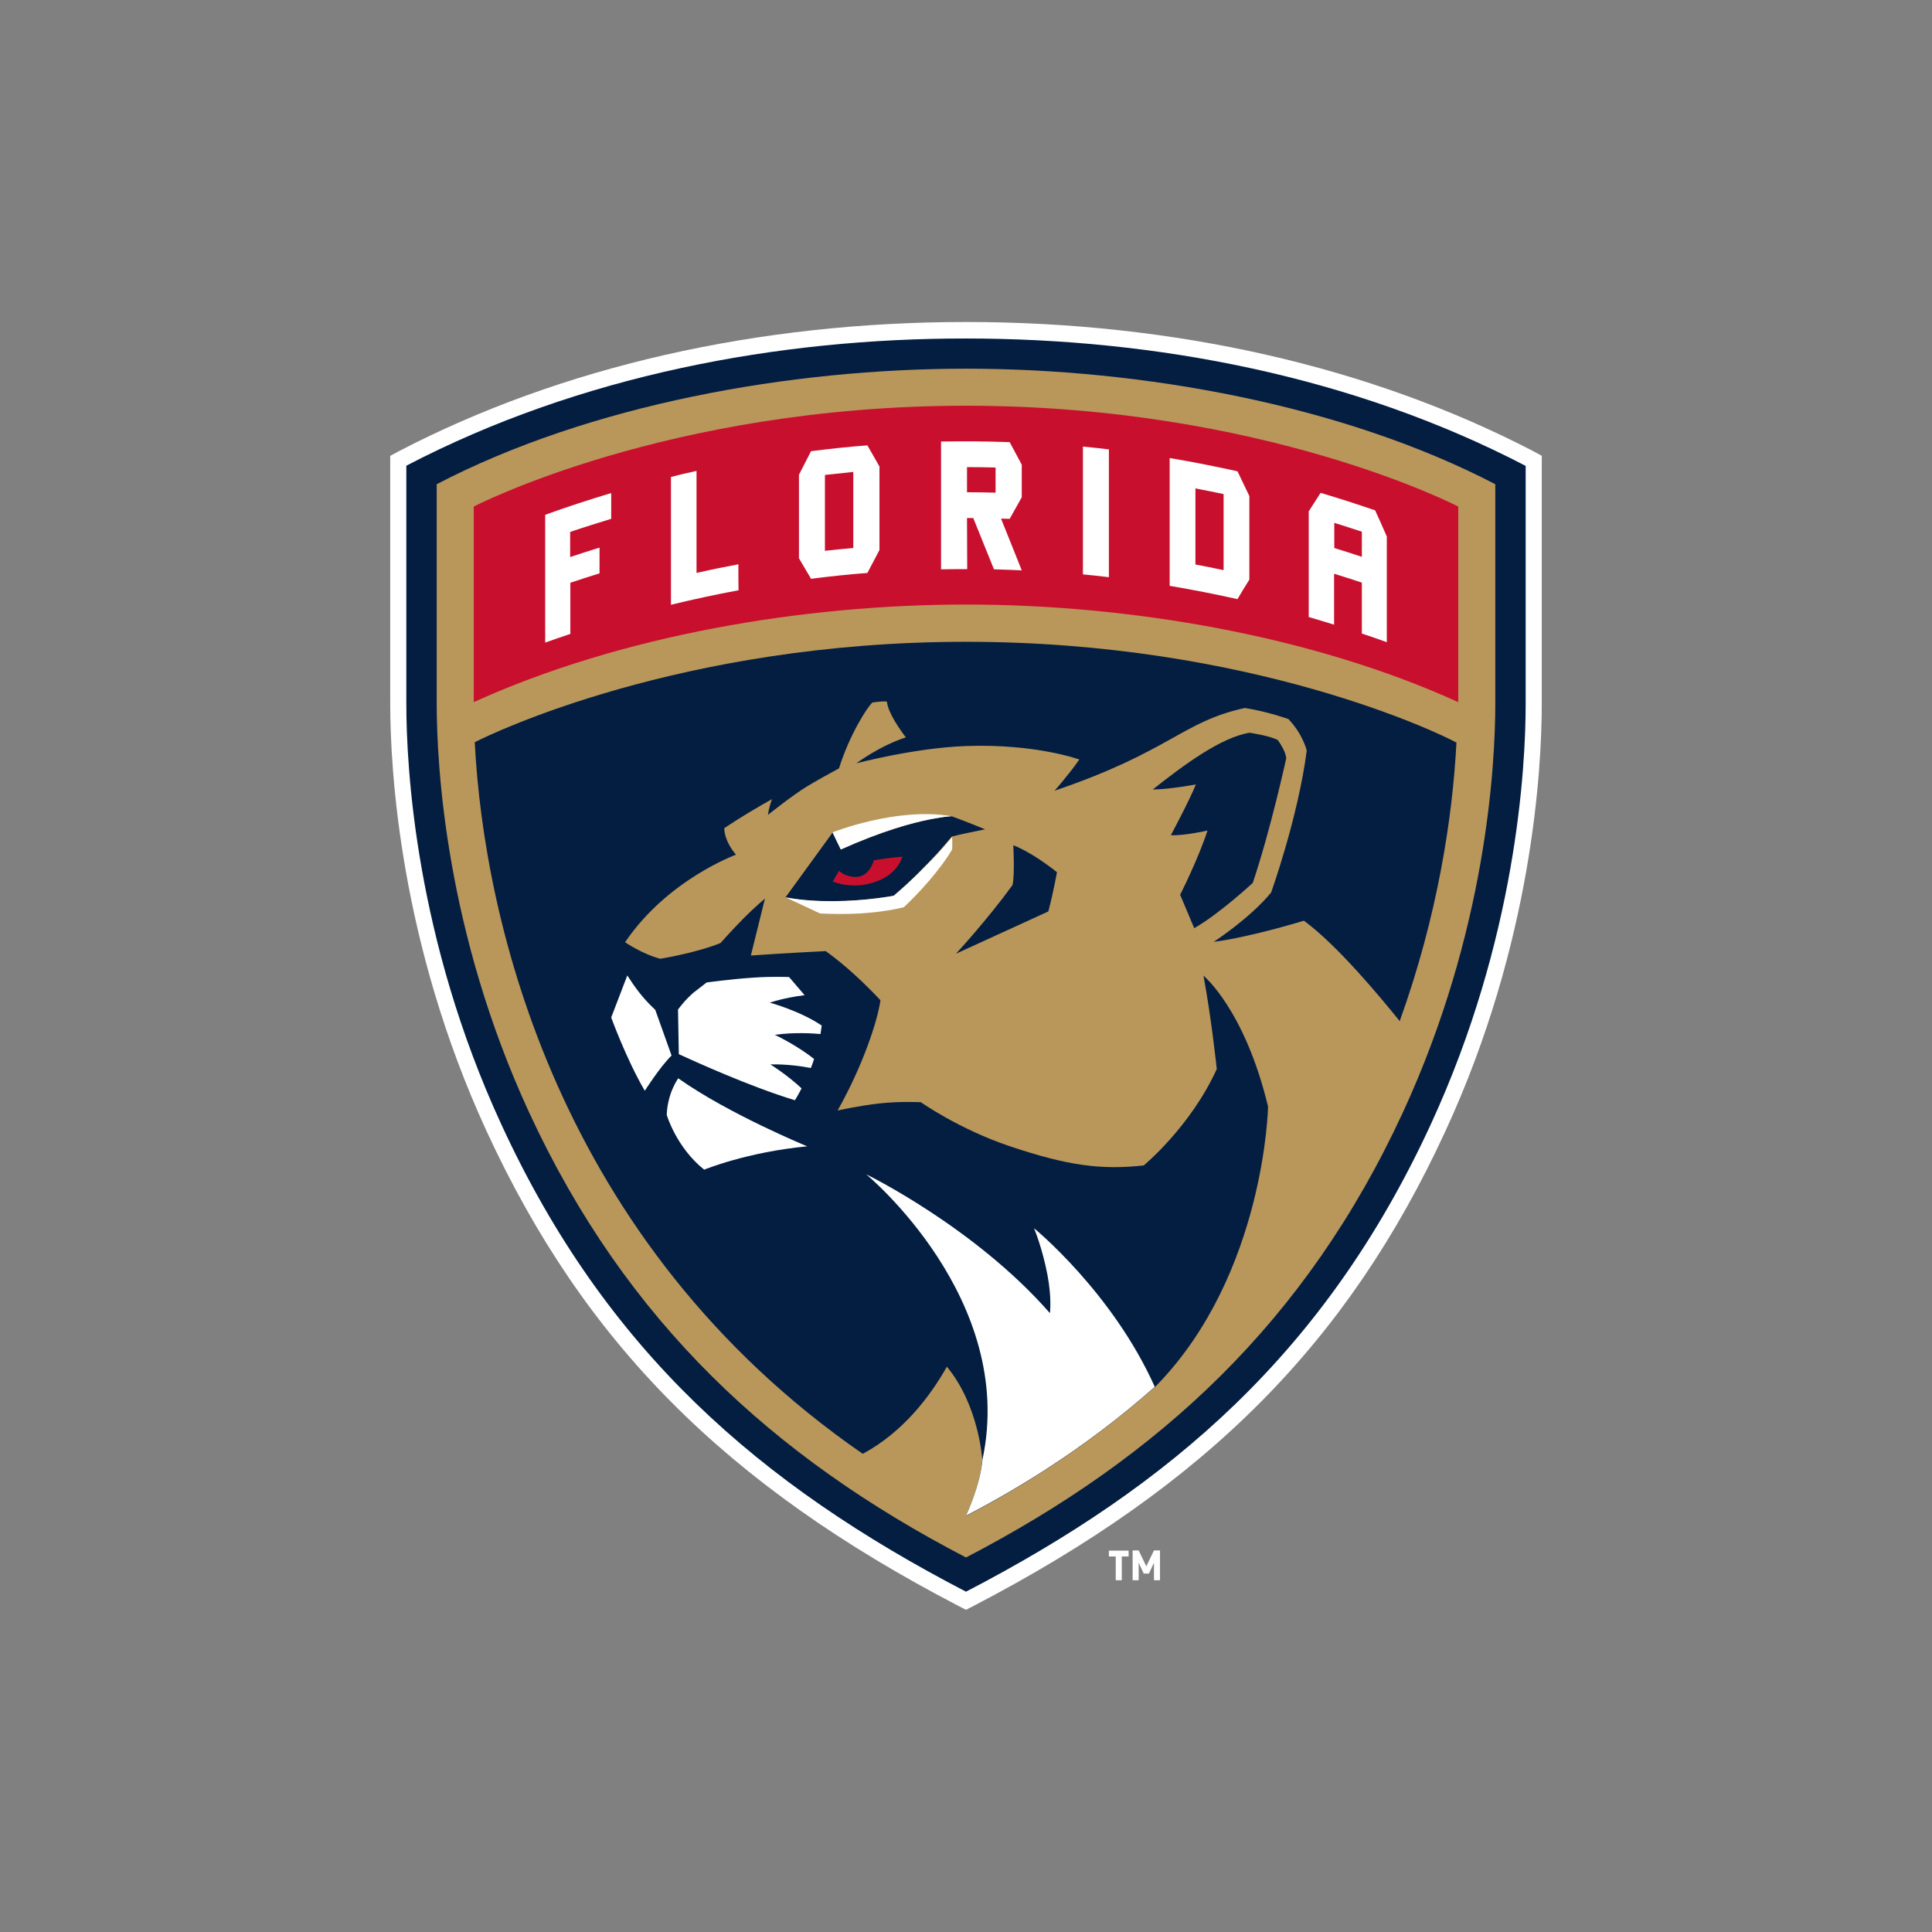 <svg xml:space="preserve" style="enable-background:new 0 0 960 960;" viewBox="0 0 960 960" height="960px" width="960px" y="0px" x="0px" xmlns:xlink="http://www.w3.org/1999/xlink" xmlns="http://www.w3.org/2000/svg" id="Layer_1" version="1.1">
<rect x="0" y="0" width="960" height="960" fill="#808080" stroke="none"/>
<style type="text/css">
	.st0{fill:#FFFFFF;}
	.st1{fill:#041E42;}
	.st2{fill:#B9975B;}
	.st3{fill:#C8102E;}
</style>
<path d="M557.4,773.4v11.8h-3v-11.8H551v-2.9h9.8v2.9H557.4L557.4,773.4z M573.4,785.2v-8.7l-2.5,5.4h-2.6l-2.5-5.4v8.7
	h-3v-14.8h3l3.8,7.9l3.8-7.9h3v14.8L573.4,785.2L573.4,785.2z M761.9,224.2C681.1,182.2,583.7,160,480,160
	c-103.7,0-201.1,22.2-281.8,64.2l-4.3,2.3v122.9c0,32.7,4.7,119,47.9,212.7c48.5,105.2,118.7,175.7,234.5,235.9l3.7,1.9l3.7-1.9
	c115.8-60.2,186-130.7,234.5-235.9c43.3-93.8,47.9-180,47.9-212.7V226.5L761.9,224.2L761.9,224.2z" class="st0"></path>
<path d="M201.9,231.4v118c0,32.2,4.6,117,47.2,209.3C301,671.4,377.5,737.7,480,790.9
	c101.7-52.8,178.6-118.8,230.9-232.1c42.6-92.3,47.2-177.1,47.2-209.3v-118c-86-44.8-184.3-63.3-278.1-63.3
	C387.1,168.1,288.4,186.3,201.9,231.4L201.9,231.4z" class="st1"></path>
<path d="M217,240.6v108.9c0,31.2,4.5,113.4,45.8,203C311.1,657.1,384.4,724.2,480,773.9
	c96-49.9,169.1-117.1,217.2-221.4c41.3-89.6,45.8-171.8,45.8-203V240.6c-76.2-39.6-175.8-57.4-263-57.4
	C392.5,183.2,293,201,217,240.6L217,240.6L217,240.6z" class="st2"></path>
<path d="M593.4,461.2c12.4-7,29.1-22.5,29.1-22.5c8.9-26.4,16.6-61.8,16.6-61.8c0-3.5-4.2-9.2-4.2-9.2
	c-4.2-2.2-14-3.6-14-3.6c-14.4,2.3-33.2,16.4-48.1,28.2c7.8,0,21.4-2.5,21.4-2.5c-2.7,7-12.4,25.2-12.4,25.2
	c6.2,0.4,18.2-2.3,18.2-2.3c-4.7,14.4-13.6,31.9-13.6,31.9L593.4,461.2L593.4,461.2z M489.5,412.1c-1.9-0.8-3.9-1.6-5.9-2.4
	c-3.6-1.4-7.1-2.8-10.7-4.1c0,0-1.2,0-3.5,0.3c-0.6,0.1-1.2,0.1-2,0.3c-1.7,0.2-3.5,0.5-5.2,0.9c-9.1,1.8-24,5.9-44.4,15h0l-1.8-3.6
	l-2.3-4.8l-23.4,32.2h0c7.9,1.5,16.2,2,23.7,1.9c16.6-0.1,30-2.7,30-2.7c8.7-7.3,16.4-15.3,21.7-21.1c1.5-1.6,3-3.3,4.4-5
	c1.6-1.8,2.5-3,2.8-3.3C478.4,414.3,482.7,413.5,489.5,412.1L489.5,412.1L489.5,412.1z M525.2,433.4C512,422.9,503.5,420,503.5,420
	s0.8,15-0.4,19.8c-12.8,17.6-28.1,34.1-28.1,34.1l45.9-21C523.5,443.1,525.2,433.4,525.2,433.4z" class="st1"></path>
<path d="M480,318.9c-142.1,0-236.5,46-244.1,49.9c4.5,88.7,41.2,248.9,192.8,353.6c20.3-10.9,33.8-29.1,41.8-43.3
	c16,19.3,17.6,46.3,17.6,46.3c-1.2,13.2-8.2,27.9-8.2,27.9h0c13.2-6.8,26.1-14.3,38.6-22.3c20.3-13,38.6-27,55.2-41.7l0,0
	c0.5-0.4,1-0.8,1.4-1.3c53.4-55.3,55-138.1,55-138.1c-11.6-48.3-32.1-65.1-32.1-65.1c4.1,22.1,6.6,46.4,6.6,46.4
	c-13,28.7-36.3,47.9-36.3,47.9c-21,2.3-37.6,0.2-66.7-9.6c-25.2-8.5-44-21.8-44-21.8s-9.6-0.6-20.7,0.6c-9.4,1-20.7,3.5-20.7,3.5
	c12.5-22.1,19.9-44.6,21.3-54.8c-8.5-9-17.7-17.6-27.2-24.4c-20.7,1-37.2,2.2-37.2,2.2l7-28.3c0,0-4.8,4-10.1,9.3
	c-5.7,5.7-12,12.8-12,12.8c-12.4,5-29.9,7.8-29.9,7.8c-8.9-2.3-17.5-8.2-17.5-8.2c21-31.1,55.1-43.5,55.1-43.5
	c-6.2-7.4-5.8-13.2-5.8-13.2c8.7-5.8,16.7-10.5,23.7-14.4c-1.7,4.6-2,7.8-2,7.8s12-9.6,19.2-14c5.3-3.2,10.7-6.2,16.1-9.1
	c5.3-17,14.3-30.8,16.6-32.7c0,0,4.8-0.8,7.2-0.5c0.5,5.6,6.8,14.4,9.4,17.8c-13.2,4.3-24.6,12.9-24.6,12.9s29-7.7,54.6-8.6
	c34.7-1.2,56.2,6.7,56.2,6.7c-5.2,7.5-12.3,15.5-12.3,15.5c57.5-19.5,63.5-34.4,94.6-41.1c11.4,1.8,21.6,5.5,21.6,5.5
	c7.4,7.8,9.1,15.7,9.1,15.7c-4.3,33.2-17.7,70.5-17.7,70.5c-10.5,12.8-28.5,24.5-28.5,24.5c18.1-2.3,44.8-10.5,44.8-10.5
	c16.7,12.2,38.5,38.6,47.6,49.9c18.9-52.4,26.3-101.5,28.2-138.4C716.5,364.9,622.1,318.9,480,318.9L480,318.9L480,318.9z" class="st1"></path>
<path d="M320.4,542c0,0,7.6-12,13.3-17.5l-8.1-22.7c-3-2.8-5.7-5.7-8.1-8.8c-2.1-2.7-4-5.5-5.8-8.3l-8,20.9
	C303.7,505.5,311.1,526.1,320.4,542L320.4,542z M331.3,554c0,0,4.7,16.1,18.6,27.2c0,0,21-8.7,51.2-11.6c0,0-38.8-15.9-64.1-33.8
	C337.1,535.8,331.7,542.8,331.3,554z M444.1,445.1c0,0-13.4,2.6-30,2.7c-7.6,0-15.8-0.4-23.7-1.9l17.1,8c12.3,0.6,26.8,0.4,41.6-3.1
	c7.1-6.6,18.1-18.6,24-28.7c0,0,0.2-2.7,0-6.2c-0.3,0.3-1.3,1.5-2.8,3.3c-1.5,1.7-2.9,3.3-4.4,5
	C460.5,429.8,452.8,437.8,444.1,445.1L444.1,445.1L444.1,445.1z M395,546.7c0,0,1.4-2.2,3.3-5.9c-7.4-6.9-15.5-11.9-15.5-11.9
	c8.9-0.2,16.6,1.1,20.1,1.8c0.6-1.4,1.1-2.9,1.6-4.5c-8.8-7-19.5-12-19.5-12c9.8-1.4,19.3-0.7,22.7-0.4c0.2-1.4,0.4-2.8,0.6-4.2
	c-10.5-7.2-25.8-11.4-25.8-11.4c6.9-2.2,13.2-3.2,17.3-3.7l-7.7-9c0,0-8.6-0.4-18,0.3c-12,0.8-23,2.4-23,2.4
	c-1.8,1.4-4.6,3.6-6.7,5.2c-3.7,3.3-5.1,5.2-7.5,8.2l0.4,22.2C344.5,527.1,372.5,539.9,395,546.7L395,546.7z M513.8,610.3
	c0,0,4.1,9.6,6.7,23.3c2.2,11.7,1.2,18.9,1.2,18.9c-37.3-42.7-91.3-69-91.3-69s74.9,61.7,57.8,141.7c-1.2,13.2-8.2,27.9-8.2,27.9h0
	c13.2-6.8,26.1-14.3,38.6-22.3c20.3-13,38.6-27,55.2-41.7C552.7,642,513.8,610.3,513.8,610.3L513.8,610.3z M417.8,422.1
	c20.4-9.2,35.3-13.2,44.4-15c1.7-0.3,3.5-0.6,5.2-0.9c0.7-0.1,1.3-0.2,2-0.3c2.3-0.3,3.5-0.3,3.5-0.3h0c-27.1-4.8-59.2,8-59.2,8
	l2.3,4.8L417.8,422.1L417.8,422.1z" class="st0"></path>
<path d="M428.2,435.2c-4,1.6-9.4-0.5-11.3-2.5c-1.5,2.5-3.1,5.3-3.1,5.3s11.3,5.2,24.5-1.2c8.1-3.9,10.1-11.1,10.1-11.1
	c-5,0.4-9.8,1-14.2,1.8C433.6,429.5,432.1,433.6,428.2,435.2L428.2,435.2z M235.4,348.9c73.2-33.3,164-48.5,244.6-48.5
	c80.3,0,171.2,15.1,244.6,48.5v-97.2c0,0-96.3-50.1-244.6-50.1s-244.6,50.1-244.6,50.1L235.4,348.9L235.4,348.9z" class="st3"></path>
<path d="M366.9,280.4c-7,1.3-13.9,2.7-20.8,4.3v-50.7c-4.3,0.9-8.5,1.9-12.7,3v63.5c11.1-2.7,22.3-5.1,33.6-7.2
	C366.9,293.2,366.9,280.4,366.9,280.4z M480.5,257.4c1,0,2,0,3.1,0c3.4,8.5,6.9,17,10.3,25.5c4.6,0.1,9.2,0.3,13.8,0.5
	c-3.4-8.6-6.9-17.2-10.3-25.7c1.4,0,2.8,0.1,4.3,0.1c2-3.6,4-7.2,6-10.7v-16.2c-2-3.7-4-7.5-6-11.2c-11.4-0.4-22.8-0.5-34.1-0.3
	c0,21.2,0,42.3,0,63.5c4.3-0.1,8.7-0.1,13-0.1L480.5,257.4L480.5,257.4z M480.5,232.1c4.7,0,9.5,0.1,14.2,0.2v12.5
	c-4.7-0.1-9.5-0.2-14.2-0.2C480.5,244.6,480.5,232.1,480.5,232.1z M283.3,289.6c4.8-1.6,9.7-3.2,14.6-4.7v-12.8
	c-4.9,1.5-9.7,3.1-14.6,4.7v-12.5c6.8-2.3,13.6-4.4,20.4-6.5V245c-11,3.3-22,6.9-32.8,10.8c0,21.2,0,42.3,0,63.5
	c4.1-1.5,8.3-2.9,12.5-4.3V289.6L283.3,289.6z M663,285.1c4.6,1.4,9.1,2.9,13.7,4.4v25.3c4.2,1.4,8.3,2.8,12.4,4.3v-52.5
	c-1.9-4.3-3.8-8.7-5.8-13c-9-3.1-18-6-27.1-8.7c-2,3.1-3.9,6.1-5.9,9.2v52.5c4.2,1.2,8.4,2.5,12.6,3.8V285.1L663,285.1z M663,259.8
	c4.6,1.4,9.1,2.9,13.7,4.4v12.5c-4.5-1.5-9.1-3-13.7-4.4V259.8z M431,284.7c2-3.8,4-7.6,6-11.4v-41.5c-2-3.5-4-7-6-10.5
	c-9.3,0.7-18.7,1.7-28,2.9c-2,3.9-4,7.8-6,11.7v41.5c2,3.4,4,6.8,6,10.2C412.3,286.4,421.7,285.4,431,284.7
	C431,284.7,431,284.7,431,284.7z M409.9,236c4.7-0.5,9.4-1,14.1-1.5v37.8c-4.7,0.4-9.4,0.9-14.1,1.4
	C409.9,273.9,409.9,236,409.9,236z M551,223.3c-4.3-0.5-8.6-1-12.9-1.4v63.5c4.3,0.4,8.6,0.9,12.9,1.4V223.3z M620.8,288v-41.5
	c-2-4.1-3.9-8.2-5.9-12.3c-11.2-2.5-22.4-4.7-33.7-6.6v63.5c11.3,1.9,22.5,4.1,33.7,6.6C616.8,294.4,618.8,291.2,620.8,288z
	 M608,283.3c-4.6-1-9.3-1.9-14-2.8v-37.8c4.7,0.9,9.3,1.8,14,2.8C608,245.5,608,283.3,608,283.3z" class="st0"></path>
</svg>
